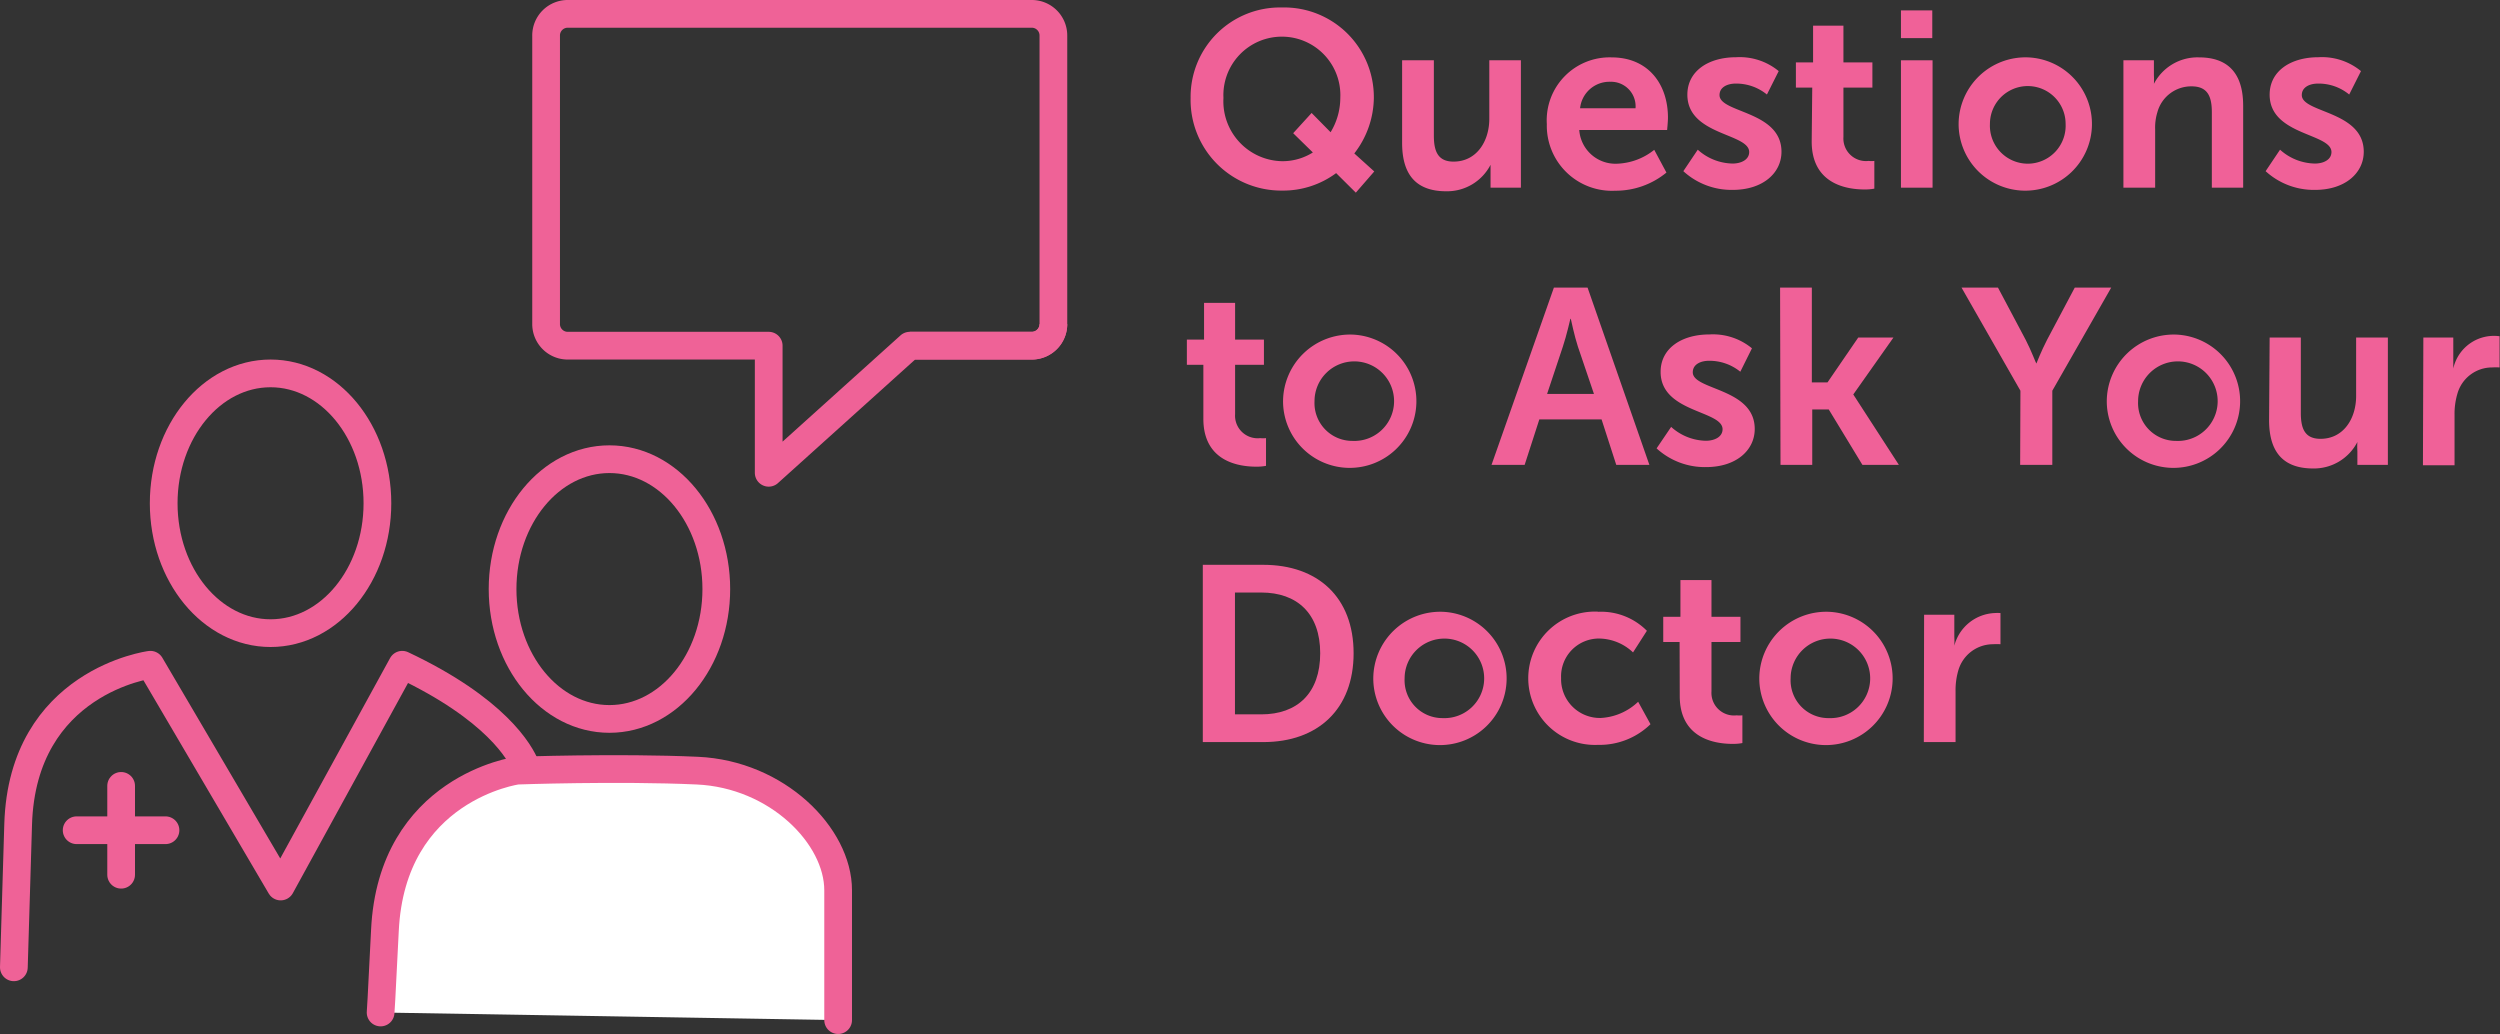 <svg xmlns="http://www.w3.org/2000/svg" viewBox="0 0 180.37 74.6"><rect x="0" y="0" width="180.37" height="74.6" fill="#333333" stroke="none"/><defs><style>.cls-1,.cls-2,.cls-4{fill:none;}.cls-1,.cls-2,.cls-3,.cls-4{stroke:#ef6297;stroke-width:2px;}.cls-1,.cls-2,.cls-3{stroke-linejoin:round;}.cls-2,.cls-3{stroke-linecap:round;}.cls-3{fill:#fff;}.cls-4{stroke-miterlimit:10;}.cls-5{fill:#f06198;}</style></defs><title>Asset 12</title><g id="Layer_2" data-name="Layer 2"><g id="Layer_1-2" data-name="Layer 1"><path class="cls-1" d="M74.44,1H41A1.56,1.56,0,0,0,39.4,2.56V23.38A1.56,1.56,0,0,0,41,24.94H55.46v9.17l10.18-9.17h8.8A1.56,1.56,0,0,0,76,23.38V2.56A1.56,1.56,0,0,0,74.44,1Z"/><path class="cls-1" d="M65.64,24.94h8.8A1.56,1.56,0,0,0,76,23.38"/><path class="cls-2" d="M38.05,70.62v-15s0-.11-.11-.32c-.4-1-2.16-4.15-8.92-7.34l-8.77,16-9.4-16S1.62,49.15,1.31,59.47L1,69.79"/><path class="cls-3" d="M60.47,73.6V64.23c0-3.93-4.4-8.37-10.16-8.63s-13,0-13,0-9.06,1.24-9.54,11.55c-.25,5.19-.31,5.9-.31,5.9"/><path class="cls-2" d="M8.74,56.7v6.41"/><path class="cls-2" d="M5.53,59.9h6.41"/><ellipse class="cls-4" cx="19.52" cy="36.31" rx="7.71" ry="9.37"/><ellipse class="cls-4" cx="43.97" cy="42.5" rx="7.71" ry="9.37"/><path class="cls-5" d="M92.49.54a6.47,6.47,0,0,1,6.63,6.53,6.64,6.64,0,0,1-1.41,4l1.44,1.3L97.82,13.9,96.4,12.49a6.42,6.42,0,0,1-3.91,1.26A6.54,6.54,0,0,1,85.9,7.07,6.45,6.45,0,0,1,92.49.54Zm0,11.09A4.12,4.12,0,0,0,94.72,11L93.3,9.61l1.33-1.46L96,9.54a4.78,4.78,0,0,0,.7-2.47,4.22,4.22,0,1,0-8.43,0A4.32,4.32,0,0,0,92.49,11.63Z"/><path class="cls-5" d="M101.16,4.35h2.29V9.79c0,1.12.29,1.87,1.42,1.87,1.66,0,2.58-1.46,2.58-3.09V4.35h2.28v9.19h-2.19v-1c0-.36,0-.65,0-.65h0a3.53,3.53,0,0,1-3.19,1.91c-2,0-3.19-1-3.19-3.49Z"/><path class="cls-5" d="M116.27,4.14c2.64,0,4.07,1.92,4.07,4.35,0,.27-.06.89-.06.89h-6.34a2.62,2.62,0,0,0,2.76,2.43,4.53,4.53,0,0,0,2.65-1l.88,1.64a5.76,5.76,0,0,1-3.69,1.31,4.7,4.7,0,0,1-4.94-4.81A4.54,4.54,0,0,1,116.27,4.14ZM118,7.81a1.77,1.77,0,0,0-1.82-1.91A2.13,2.13,0,0,0,114,7.81Z"/><path class="cls-5" d="M122.49,10.8a3.85,3.85,0,0,0,2.51,1c.64,0,1.2-.29,1.2-.83,0-1.37-4.46-1.19-4.46-4.14,0-1.71,1.53-2.7,3.51-2.7a4.42,4.42,0,0,1,3.08,1l-.85,1.69a3.5,3.5,0,0,0-2.25-.79c-.59,0-1.17.25-1.17.83,0,1.3,4.47,1.13,4.47,4.09,0,1.53-1.34,2.75-3.52,2.75a5.14,5.14,0,0,1-3.56-1.35Z"/><path class="cls-5" d="M130.75,6.32h-1.18V4.5h1.24V1.85H133V4.5h2.09V6.32H133V9.88a1.63,1.63,0,0,0,1.82,1.73,1.86,1.86,0,0,0,.41,0v2a3.55,3.55,0,0,1-.7.06c-1.28,0-3.82-.38-3.82-3.46Z"/><path class="cls-5" d="M137.15.75h2.26v2h-2.26Zm0,3.6h2.28v9.19h-2.28Z"/><path class="cls-5" d="M146.31,4.14a4.81,4.81,0,1,1-5,4.8A4.83,4.83,0,0,1,146.31,4.14Zm0,7.67a2.74,2.74,0,0,0,2.72-2.87,2.73,2.73,0,1,0-5.46,0A2.74,2.74,0,0,0,146.33,11.81Z"/><path class="cls-5" d="M153.2,4.35h2.2V5.42a5.17,5.17,0,0,1,0,.63h0a3.54,3.54,0,0,1,3.26-1.91c2,0,3.18,1.06,3.18,3.49v5.91h-2.26V8.1c0-1.12-.29-1.87-1.46-1.87a2.53,2.53,0,0,0-2.47,1.87,3.75,3.75,0,0,0-.16,1.22v4.22H153.2Z"/><path class="cls-5" d="M164.5,10.8a3.85,3.85,0,0,0,2.51,1c.65,0,1.2-.29,1.2-.83,0-1.37-4.46-1.19-4.46-4.14,0-1.71,1.53-2.7,3.51-2.7a4.42,4.42,0,0,1,3.08,1l-.85,1.69a3.47,3.47,0,0,0-2.25-.79c-.59,0-1.17.25-1.17.83,0,1.3,4.47,1.13,4.47,4.09,0,1.53-1.34,2.75-3.51,2.75a5.15,5.15,0,0,1-3.57-1.35Z"/><path class="cls-5" d="M86.82,26.32H85.63V24.5h1.24V21.85h2.24V24.5h2.08v1.82H89.11v3.56a1.63,1.63,0,0,0,1.81,1.73,1.9,1.9,0,0,0,.42,0v2a3.55,3.55,0,0,1-.7.06c-1.28,0-3.82-.38-3.82-3.46Z"/><path class="cls-5" d="M97.57,24.14a4.81,4.81,0,1,1-5,4.8A4.84,4.84,0,0,1,97.57,24.14Zm0,7.67a2.87,2.87,0,1,0-2.73-2.87A2.73,2.73,0,0,0,97.58,31.81Z"/><path class="cls-5" d="M115.55,30.26h-4.49L110,33.54h-2.39l4.5-12.79h2.43L119,33.54h-2.39ZM113.3,23s-.29,1.26-.54,2l-1.14,3.42H115L113.84,25c-.24-.72-.51-2-.51-2Z"/><path class="cls-5" d="M120.57,30.8a3.84,3.84,0,0,0,2.5,1c.65,0,1.21-.29,1.21-.83,0-1.37-4.47-1.19-4.47-4.14,0-1.71,1.53-2.7,3.51-2.7a4.42,4.42,0,0,1,3.08,1l-.84,1.69a3.52,3.52,0,0,0-2.26-.79c-.59,0-1.17.25-1.17.83,0,1.3,4.47,1.13,4.47,4.09,0,1.53-1.33,2.75-3.51,2.75a5.15,5.15,0,0,1-3.57-1.35Z"/><path class="cls-5" d="M128.43,20.75h2.29v6.84h1.13l2.22-3.24h2.54l-2.9,4.11v0L137,33.54h-2.63l-2.43-4h-1.19v4h-2.29Z"/><path class="cls-5" d="M145.77,28.19l-4.25-7.44h2.63l2,3.77c.41.79.75,1.72.77,1.71h0s.36-.92.77-1.71l2-3.77h2.63l-4.25,7.44v5.35h-2.32Z"/><path class="cls-5" d="M157,24.14a4.81,4.81,0,1,1-5,4.8A4.83,4.83,0,0,1,157,24.14Zm0,7.67a2.87,2.87,0,1,0-2.74-2.87A2.73,2.73,0,0,0,157,31.81Z"/><path class="cls-5" d="M163.75,24.35H166v5.44c0,1.12.28,1.87,1.42,1.87,1.66,0,2.57-1.46,2.57-3.09V24.35h2.29v9.19h-2.2v-1a5.3,5.3,0,0,1,0-.65h0a3.53,3.53,0,0,1-3.18,1.91c-2,0-3.19-1-3.19-3.49Z"/><path class="cls-5" d="M174.84,24.35H177v1.59c0,.34,0,.65,0,.65h0a3,3,0,0,1,3.34-2.33v2.25a4.85,4.85,0,0,0-.54,0,2.6,2.6,0,0,0-2.51,1.92,5.09,5.09,0,0,0-.2,1.5v3.64h-2.28Z"/><path class="cls-5" d="M86.78,40.75h4.36c3.94,0,6.52,2.34,6.52,6.38s-2.58,6.41-6.52,6.41H86.78ZM91,51.54c2.6,0,4.25-1.53,4.25-4.41S93.57,42.75,91,42.75h-1.9v8.79Z"/><path class="cls-5" d="M104.08,44.14a4.81,4.81,0,1,1-5,4.8A4.83,4.83,0,0,1,104.08,44.14Zm0,7.67a2.87,2.87,0,1,0-2.74-2.87A2.73,2.73,0,0,0,104.1,51.81Z"/><path class="cls-5" d="M115.29,44.14a4.66,4.66,0,0,1,3.53,1.37l-1,1.56a3.62,3.62,0,0,0-2.4-1,2.73,2.73,0,0,0-2.79,2.85,2.8,2.8,0,0,0,2.86,2.88,4.22,4.22,0,0,0,2.7-1.17l.89,1.62a5.26,5.26,0,0,1-3.79,1.49,4.81,4.81,0,1,1,0-9.61Z"/><path class="cls-5" d="M121.18,46.32H120V44.5h1.24V41.85h2.24V44.5h2.09v1.82h-2.09v3.56a1.63,1.63,0,0,0,1.82,1.73,1.86,1.86,0,0,0,.41,0v2a3.55,3.55,0,0,1-.7.06c-1.28,0-3.82-.38-3.82-3.46Z"/><path class="cls-5" d="M131.93,44.14a4.81,4.81,0,1,1-5,4.8A4.83,4.83,0,0,1,131.93,44.14Zm0,7.67a2.87,2.87,0,1,0-2.74-2.87A2.73,2.73,0,0,0,132,51.81Z"/><path class="cls-5" d="M138.82,44.35H141v1.59a5.74,5.74,0,0,1,0,.65h0a3.15,3.15,0,0,1,2.91-2.36,3.2,3.2,0,0,1,.42,0v2.25a4.85,4.85,0,0,0-.54,0,2.61,2.61,0,0,0-2.51,1.92,5.1,5.1,0,0,0-.19,1.5v3.64h-2.29Z"/></g></g></svg>